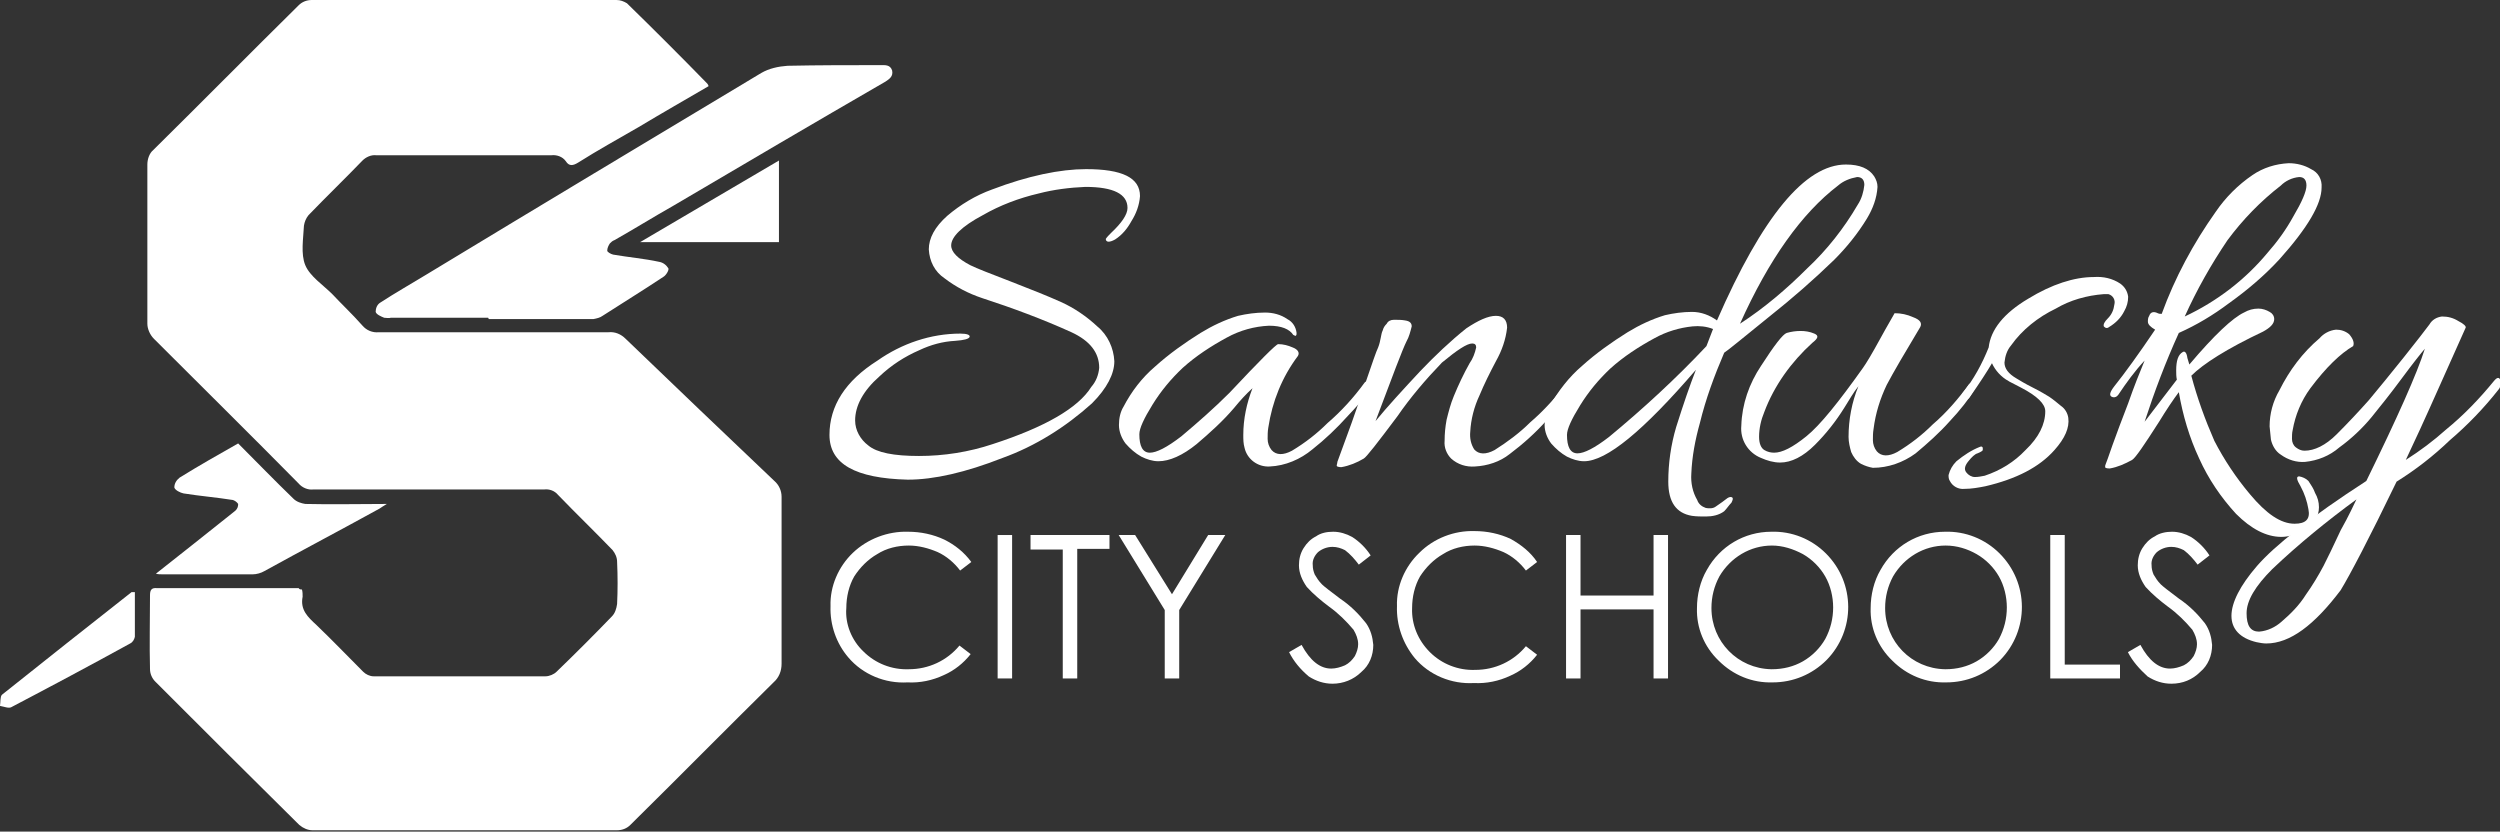 <?xml version="1.0" encoding="utf-8"?>
<!-- Generator: Adobe Illustrator 24.2.0, SVG Export Plug-In . SVG Version: 6.00 Build 0)  -->
<svg version="1.1" id="Layer_1" xmlns="http://www.w3.org/2000/svg" xmlns:xlink="http://www.w3.org/1999/xlink" x="0px" y="0px"
	 viewBox="0 0 380 126.4" style="enable-background:new 0 0 380 126.4;" xml:space="preserve">
<rect x="0" y="0" width="380" height="126.4" fill="#333333" stroke="none"/>
<style type="text/css">
	.st0{fill:#FFFFFF;}
</style>
<g id="Group_18" transform="translate(-198.712 -42.484)">
	<g id="Group_15" transform="translate(198.712 42.484)">
		<path id="Path_25" class="st0" d="M45.9,89.6c0.1,0.4,0.1,0.7,0.1,1.1c-0.4,2,0.8,3.1,2.1,4.3c2.4,2.3,4.7,4.7,7.1,7.1
			c0.4,0.4,1,0.7,1.6,0.7c8.7,0,17.4,0,26.1,0c0.6,0,1.3-0.3,1.7-0.7c2.8-2.7,5.6-5.5,8.4-8.4c0.5-0.5,0.7-1.2,0.8-1.9
			c0.1-2.1,0.1-4.2,0-6.4c0-0.7-0.3-1.3-0.7-1.8c-2.7-2.8-5.6-5.6-8.3-8.4c-0.5-0.6-1.3-0.9-2.1-0.8c-11.7,0-23.4,0-35.1,0
			c-0.8,0.1-1.7-0.3-2.2-0.9c-7.3-7.4-14.7-14.7-22-22c-0.6-0.6-1-1.5-1-2.3c0-8.1,0-16.1,0-24.2c0-0.8,0.3-1.7,0.9-2.2
			c7.4-7.3,14.7-14.7,22.1-22c0.5-0.5,1.2-0.8,2-0.8C62.8,0,78.2,0,93.7,0c0.6,0,1.1,0.2,1.6,0.5c4.1,4,8.2,8.1,12.2,12.2
			c0.1,0.1,0.2,0.3,0.2,0.4c-3.6,2.1-7.1,4.1-10.6,6.2c-3.1,1.8-6.2,3.5-9.2,5.4c-0.8,0.5-1.4,0.6-1.9-0.2c-0.5-0.7-1.4-1-2.2-0.9
			c-8.9,0-17.7,0-26.6,0c-0.8-0.1-1.6,0.3-2.1,0.8c-2.7,2.8-5.5,5.5-8.2,8.3c-0.4,0.5-0.6,1-0.7,1.6c-0.1,2-0.5,4.3,0.2,6
			s2.7,3,4.1,4.4c1.5,1.6,3.1,3.1,4.6,4.8c0.6,0.7,1.5,1.1,2.5,1c11.6,0,23.2,0,34.9,0c1-0.1,1.9,0.3,2.6,1
			c7.5,7.2,15,14.4,22.6,21.6c0.7,0.6,1.1,1.5,1.1,2.4c0,8.5,0,17,0,25.4c0,1.1-0.4,2.1-1.2,2.8c-7.3,7.2-14.5,14.5-21.8,21.7
			c-0.5,0.5-1.2,0.8-2,0.8c-15.4,0-30.9,0-46.3,0c-0.7,0-1.4-0.3-2-0.8c-7.3-7.2-14.6-14.5-21.9-21.8c-0.5-0.5-0.8-1.2-0.8-1.9
			c-0.1-3.7,0-7.5,0-11.2c0-0.8,0.2-1.2,1.1-1.1c7.2,0,14.3,0,21.5,0C45.5,89.6,45.7,89.6,45.9,89.6"/>
		<path id="Path_26" class="st0" d="M74.2,48.3H59.4c-0.3,0.1-0.7,0-1,0c-0.5-0.2-1.2-0.5-1.3-0.9c0-0.5,0.2-1.1,0.7-1.4
			c2.3-1.5,4.6-2.8,6.9-4.2c17-10.3,34-20.5,51-30.7c1.2-0.7,2.6-1,4-1.1c4.7-0.1,9.4-0.1,14.1-0.1c0.7,0,1.5-0.1,1.8,0.8
			c0.2,0.9-0.4,1.3-1,1.7C123.7,18.7,113,25,102.3,31.3c-3,1.7-5.9,3.5-8.9,5.2c-0.3,0.1-0.5,0.3-0.7,0.5c-0.2,0.3-0.4,0.7-0.4,1.1
			c0,0.2,0.5,0.5,0.9,0.6c2.3,0.4,4.7,0.6,7,1.1c0.6,0.1,1.1,0.5,1.4,1c0.1,0.3-0.4,1.1-0.8,1.3c-3,2-6.1,3.9-9.2,5.9
			c-0.4,0.3-0.9,0.4-1.4,0.5c-5.3,0-10.6,0-15.9,0L74.2,48.3z"/>
		<path id="Path_27" class="st0" d="M23.7,87.2c3.7-2.9,7.2-5.7,10.6-8.4c0.5-0.4,1-0.8,1.5-1.2c0.3-0.3,0.4-0.6,0.4-1
			c-0.2-0.3-0.5-0.5-0.8-0.6c-2.5-0.4-5-0.6-7.5-1c-0.5-0.1-1.3-0.5-1.4-0.9c0-0.6,0.3-1.1,0.8-1.5c2.9-1.8,5.9-3.5,8.9-5.2
			c2.8,2.8,5.6,5.7,8.4,8.4c0.5,0.5,1.2,0.7,1.8,0.8c4,0.1,8,0,12.4,0c-0.5,0.3-0.8,0.5-1.1,0.7c-5.8,3.2-11.7,6.3-17.5,9.5
			c-0.5,0.3-1.2,0.5-1.8,0.5c-4.5,0-9.1,0-13.6,0C24.4,87.3,24,87.3,23.7,87.2"/>
		<path id="Path_28" class="st0" d="M118.4,24.4v12.4H97.3L118.4,24.4"/>
		<path id="Path_29" class="st0" d="M20.5,90c0,2.3,0,4.6,0,6.8c-0.1,0.4-0.3,0.8-0.7,1c-6,3.3-12,6.5-18.1,9.7
			c-0.4,0.2-1.1-0.1-1.7-0.2c0.1-0.6,0-1.4,0.3-1.7c6.5-5.2,13.1-10.4,19.7-15.6C20.2,90,20.3,90,20.5,90"/>
	</g>
	<g id="Group_16" transform="translate(324.792 67.492)">
		<path id="Path_30" class="st0" d="M47.2,4.8c-0.1,1.4-0.6,2.7-1.3,3.8c-0.6,1.1-1.4,2.1-2.5,2.8c-0.9,0.5-1.4,0.4-1.4-0.1
			c0.2-0.3,0.5-0.6,0.8-0.9c1.6-1.5,2.5-2.8,2.5-3.8c0-2.1-2.1-3.2-6.4-3.2c-2.4,0.1-4.8,0.4-7.1,1c-3,0.7-5.9,1.8-8.5,3.3
			c-3.2,1.7-4.8,3.3-4.8,4.6c0,1,1,2,2.9,3c1,0.5,3.1,1.3,6.2,2.5c3.1,1.2,5.6,2.2,7.6,3.1c2,0.9,3.9,2.2,5.5,3.7
			c1.6,1.3,2.5,3.3,2.6,5.3c0,1.9-1.1,4.1-3.4,6.4c-4,3.6-8.6,6.5-13.6,8.3c-5.6,2.2-10.4,3.3-14.4,3.3C3.9,47.7,0,45.5,0,41.1
			c0-4.4,2.4-8.2,7.3-11.3c3.7-2.6,8.1-4.1,12.6-4.1c1,0,1.5,0.2,1.4,0.5s-0.8,0.5-2.2,0.6c-1.9,0.1-3.7,0.6-5.4,1.4
			c-2.3,1-4.3,2.3-6.1,4c-2.5,2.2-3.7,4.5-3.7,6.7c0,1.5,0.8,2.9,2,3.8c1.3,1.1,3.9,1.6,7.7,1.6c3.8,0,7.6-0.6,11.2-1.8
			c8-2.6,13-5.5,15-8.7c0.7-0.8,1.1-1.8,1.2-2.9c0-2.3-1.4-4.1-4.2-5.4c-4.4-2-9-3.7-13.6-5.2c-2.1-0.7-4-1.7-5.7-3
			c-1.5-1-2.3-2.6-2.4-4.4c0-1.7,0.9-3.4,2.8-5.1c2-1.7,4.3-3.1,6.8-4C30.2,1.7,35.1,0.7,39,0.7C44.5,0.7,47.2,2,47.2,4.8z"/>
		<path id="Path_31" class="st0" d="M50,45.1c-0.9,0-1.8-0.3-2.6-0.7c-0.9-0.5-1.7-1.2-2.4-2c-0.6-0.8-1-1.8-1-2.8
			c0-1,0.2-2,0.7-2.8c1.2-2.3,2.8-4.4,4.8-6.1c2.1-1.9,4.5-3.6,6.9-5.1c1.8-1.1,3.7-2,5.7-2.6c1.3-0.3,2.7-0.5,4.1-0.5
			c1.2,0,2.4,0.3,3.4,1c0.8,0.4,1.3,1.2,1.4,2.1c0,0.2,0,0.3-0.1,0.4c0,0.1-0.2,0-0.4-0.1c-0.6-0.9-1.8-1.4-3.7-1.4
			c-2.2,0.1-4.4,0.7-6.4,1.8c-2.4,1.3-4.7,2.8-6.7,4.6c-1.8,1.7-3.3,3.5-4.6,5.6c-1.3,2.1-2,3.6-2,4.5c0,1.8,0.5,2.8,1.6,2.8
			c1,0,2.6-0.8,4.8-2.5c2.5-2.1,5-4.3,7.3-6.6c4.6-4.9,7.1-7.4,7.4-7.4c0.8,0,1.5,0.2,2.2,0.5c0.8,0.3,1.1,0.8,0.8,1.3
			c-2.4,3.2-3.9,6.9-4.5,10.9c-0.1,0.6-0.1,1.1-0.1,1.7c0,0.6,0.2,1.2,0.6,1.7c0.7,0.8,1.8,0.8,3.1,0.1c2-1.2,3.8-2.6,5.4-4.2
			c2.1-1.8,4-3.9,5.6-6.1c0.1-0.2,0.4-0.3,0.7-0.2c0.2,0.1,0.4,0.2,0.4,0.3c0,0.7-1.2,2.4-3.6,4.9c-1.7,1.9-3.5,3.6-5.4,5.1
			c-1.8,1.5-4.1,2.5-6.5,2.6c-1.8,0.1-3.4-1.1-3.8-2.8c-0.2-0.7-0.2-1.3-0.2-2c0-2.4,0.5-4.8,1.4-7.1c-1,0.9-1.9,1.9-2.8,3
			c-1.7,2-3.7,3.8-5.7,5.5C53.7,44.2,51.7,45.1,50,45.1z"/>
		<path id="Path_32" class="st0" d="M101.3,23c1.1,0,1.7,0.6,1.7,1.8c-0.2,1.8-0.8,3.5-1.7,5.1c-0.9,1.7-1.8,3.5-2.5,5.2
			c-0.8,1.7-1.3,3.6-1.4,5.5c-0.1,1,0.1,1.9,0.6,2.7c0.7,0.8,1.8,0.8,3.1,0.1c1.9-1.2,3.8-2.6,5.4-4.2c2.1-1.8,4-3.9,5.6-6.1
			c0.2-0.2,0.5-0.3,0.7-0.2c0.3,0.1,0.4,0.2,0.4,0.4c0,0.1-0.1,0.3-0.2,0.4c-1.1,1.9-2.5,3.6-4,5.2c-1.7,1.9-3.6,3.6-5.6,5.1
			c-1.5,1.2-3.4,1.8-5.3,1.9c-1.3,0.1-2.6-0.3-3.6-1.2c-0.7-0.7-1.1-1.7-1-2.7c0-1.1,0.1-2.1,0.3-3.2c0.3-1.2,0.6-2.4,1.1-3.6
			c0.7-1.7,1.5-3.4,2.4-5c0.5-0.7,0.8-1.5,1-2.4c0-0.4-0.2-0.6-0.6-0.6c-0.8,0-2.3,1-4.6,2.9c-2.5,2.6-4.8,5.3-6.8,8.2
			c-3,4-4.7,6.2-5.1,6.4c-1,0.6-2.2,1.1-3.4,1.3c-0.4,0-0.7-0.1-0.7-0.2c0-0.2,0.1-0.4,0.1-0.6c0.1-0.3,0.6-1.6,1.5-4.1
			c0.9-2.4,1.8-5.1,2.8-8c1-2.9,1.6-4.7,1.9-5.3c0.2-0.5,0.3-1,0.4-1.5c0.1-0.4,0.1-0.7,0.3-1.1c0.1-0.4,0.3-0.7,0.6-1
			c0.2-0.4,0.6-0.6,1.1-0.6c0.6,0,1.2,0,1.7,0.1c0.7,0.1,1,0.4,1,0.9c-0.2,0.8-0.4,1.6-0.8,2.3c-0.6,1.2-2.1,5.2-4.7,12.1
			c1.8-2.2,4.1-4.7,6.8-7.6c2.2-2.3,4.5-4.5,7-6.5C98.6,23.7,100.1,23,101.3,23z"/>
		<path id="Path_33" class="st0" d="M114.4,30.6c2.1-1.9,4.5-3.6,6.9-5.1c1.8-1.1,3.7-2,5.7-2.6c1.3-0.3,2.7-0.5,4.1-0.5
			c1.4,0,2.7,0.5,3.8,1.3C141.8,7.9,148.3,0,154.5,0c2.1,0,3.5,0.6,4.3,1.8c0.3,0.5,0.5,1,0.5,1.6c-0.1,1.7-0.7,3.3-1.6,4.8
			c-1.4,2.3-3.1,4.4-5,6.3c-3.1,3-6.3,5.8-9.7,8.5c-4.2,3.4-6.5,5.3-7,5.6c-1.5,3.5-2.8,7-3.7,10.7c-0.7,2.5-1.2,5.1-1.3,7.7
			c-0.1,1.4,0.2,2.8,0.9,4c0.2,0.6,0.7,1,1.3,1.2c0.5,0.1,1.1,0.1,1.5-0.2c0.3-0.2,0.7-0.5,1-0.7c0.3-0.2,0.5-0.4,0.8-0.6
			c0.3-0.2,0.6-0.2,0.7-0.1c0.2,0.1,0.1,0.4-0.1,0.8c-0.4,0.4-0.7,0.9-1.1,1.3c-0.8,0.6-1.8,0.8-2.8,0.8c-0.7,0-1.4,0-2.1-0.1
			c-2.4-0.4-3.6-2.1-3.6-5.2c0-2.8,0.4-5.6,1.2-8.3c1.1-3.5,2.1-6.4,3-8.7c-8,9.3-13.6,13.9-17,13.9c-0.9,0-1.8-0.3-2.6-0.7
			c-0.9-0.5-1.7-1.2-2.4-2c-0.6-0.8-1-1.8-1-2.8c0-1,0.2-2,0.7-2.8C110.8,34.4,112.4,32.3,114.4,30.6z M134.3,25
			c-1-0.4-2.1-0.5-3.1-0.4c-2,0.2-4,0.8-5.8,1.8c-2.4,1.3-4.7,2.8-6.7,4.6c-1.8,1.7-3.3,3.5-4.6,5.6c-1.3,2.1-2,3.6-2,4.5
			c0,1.8,0.5,2.8,1.6,2.8c1,0,2.6-0.8,4.8-2.5c5.2-4.3,10.2-8.9,14.8-13.8L134.3,25z M156.3,6.1c0.6-0.9,0.9-2,1-3
			c0-0.8-0.4-1.2-1.1-1.2c-1.1,0.2-2.1,0.6-2.9,1.3c-5.5,4.2-10.5,11.2-14.9,21c3.7-2.4,7.1-5.3,10.2-8.4
			C151.6,13,154.2,9.7,156.3,6.1L156.3,6.1z"/>
		<path id="Path_34" class="st0" d="M170.3,39c-1.6,1.8-3.4,3.4-5.2,4.9c-1.9,1.4-4.2,2.2-6.5,2.2c-0.6-0.1-1.2-0.3-1.8-0.6
			c-0.7-0.4-1.2-1.1-1.5-1.8c-0.2-0.7-0.4-1.5-0.4-2.3c0-2.6,0.5-5.3,1.5-7.7c-0.8,1-1.4,2.1-2.1,3.2c-1.3,2.1-2.8,4-4.5,5.7
			c-1.8,1.8-3.6,2.7-5.3,2.7c-1,0-2-0.3-2.9-0.7c-2-0.8-3.2-2.8-3-4.9c0.1-3.3,1.2-6.4,3-9.1c2-3.1,3.3-4.8,3.9-5
			c0.7-0.2,1.4-0.3,2.1-0.3c0.7,0,1.4,0.1,2.1,0.4c0.7,0.3,0.6,0.7-0.3,1.4c-3.2,2.9-5.8,6.5-7.3,10.5c-0.5,1.2-0.8,2.5-0.8,3.8
			c0,1,0.3,1.7,0.8,2c0.5,0.3,1,0.4,1.5,0.4c1.2,0,2.8-0.8,4.9-2.5c2.1-1.7,4.9-5.2,8.6-10.4c0.5-0.7,1.4-2.2,2.6-4.4
			c1.2-2.2,2-3.5,2.2-3.9c1,0,1.9,0.2,2.8,0.6c1.1,0.4,1.4,0.9,1.1,1.5c-2.4,4-4.1,6.9-5.1,8.8c-1,2.1-1.7,4.3-2,6.7
			c-0.1,0.6-0.1,1.1-0.1,1.7c0,0.6,0.2,1.2,0.6,1.7c0.7,0.8,1.8,0.8,3.1,0.1c2-1.2,3.8-2.6,5.4-4.2c2.1-1.8,3.9-3.9,5.5-6.1
			c0.2-0.2,0.5-0.3,0.7-0.2c0.3,0.1,0.4,0.2,0.4,0.4c0,0.1-0.1,0.3-0.2,0.4C173.2,35.7,171.8,37.4,170.3,39z"/>
		<path id="Path_35" class="st0" d="M173.2,45c-0.6,0.7-0.8,1.3-0.4,1.8c0.3,0.4,0.8,0.7,1.3,0.7c0.5,0,1-0.1,1.5-0.2
			c2.4-0.8,4.5-2.1,6.2-3.9c2-1.9,3-3.9,3-5.9c0-1.1-1.2-2.3-3.7-3.6c-1.1-0.6-1.8-0.9-1.9-1c-1.1-0.6-2-1.6-2.5-2.7
			c-0.7,1.2-1.8,2.9-3.4,5.2c-0.3,0.4-0.7,0.5-1,0.3s-0.3-0.5-0.1-0.9c1.7-2.1,3-4.5,4-7c0.3-2.7,2.3-5.2,6-7.4
			c3.6-2.2,7-3.3,10-3.3c1.4-0.1,2.8,0.2,4,1c0.7,0.5,1.1,1.2,1.2,2c0,0.8-0.2,1.5-0.6,2.2c-0.5,1-1.3,1.8-2.3,2.4
			c-0.2,0.2-0.5,0.2-0.7,0c0,0-0.1-0.1-0.1-0.1c-0.1-0.3,0.1-0.7,0.6-1.2c0.6-0.6,0.9-1.3,1-2.1c0.2-0.7-0.2-1.4-0.9-1.6
			c-0.1,0-0.2,0-0.3,0h-0.4c-2.6,0.2-5.1,0.9-7.3,2.2c-2.7,1.3-5.1,3.2-6.8,5.6c-0.6,0.7-0.9,1.6-1,2.6c0,0.9,0.6,1.7,1.8,2.4
			c0.5,0.3,1.3,0.8,2.5,1.4s2,1.1,2.5,1.4c0.6,0.4,1.2,0.9,1.8,1.4c0.6,0.4,1,1.1,1.1,1.8c0.2,1.5-0.5,3.1-2.1,4.9
			c-2.3,2.6-5.8,4.4-10.5,5.5c-1,0.2-2.1,0.4-3.2,0.4c-0.9,0.1-1.8-0.4-2.2-1.2c-0.2-0.3-0.2-0.6-0.2-0.9c0.2-0.8,0.6-1.5,1.2-2.1
			c1.1-0.9,2.3-1.7,3.6-2.2c0.2-0.1,0.4,0,0.4,0.2c0,0.1,0,0.2,0,0.3c0,0.1-0.3,0.3-0.8,0.5C174.1,44,173.6,44.5,173.2,45z"/>
		<path id="Path_36" class="st0" d="M198,44.9c-1.1,0.6-2.2,1.1-3.4,1.3c-0.5,0-0.7-0.1-0.7-0.2c0-0.2,0-0.3,0.1-0.5
			c0.1-0.2,0.4-1.1,1-2.8c0.6-1.7,1.4-3.8,2.4-6.4c0.9-2.6,1.8-4.8,2.5-6.5c-1.5,1.6-2.8,3.4-4,5.2c-0.2,0.3-0.6,0.5-1,0.3
			c-0.4-0.2-0.3-0.7,0.4-1.6c1.6-2,3.7-4.9,6.2-8.6c-0.7-0.4-1.1-0.8-1.1-1.2c0-0.3,0-0.6,0.2-0.9c0.2-0.6,0.7-0.7,1.3-0.4
			c0.2,0.1,0.4,0.1,0.6,0.1c2-5.5,4.8-10.7,8.2-15.5c1.5-2.2,3.4-4.1,5.6-5.6c1.6-1.1,3.5-1.7,5.5-1.8c1.2,0,2.4,0.3,3.4,0.9
			c1.1,0.5,1.7,1.6,1.6,2.8c0,2.5-2.1,6.1-6.4,10.9c-2.3,2.5-4.9,4.7-7.7,6.7c-2.4,1.8-4.9,3.3-7.6,4.5c-2,4.4-3.7,8.9-5.2,13.5
			l4.9-6.4c-0.1-0.5-0.1-0.9-0.1-1.4c0-1.5,0.3-2.4,1-2.8c0.3-0.2,0.6,0.1,0.7,0.9l0.3,1c3.8-4.5,6.6-7.1,8.3-7.9
			c0.7-0.4,1.4-0.6,2.2-0.6c0.6,0,1.2,0.2,1.7,0.5c0.4,0.2,0.7,0.6,0.7,1.1c0,0.7-0.6,1.3-1.7,1.9c-5.5,2.6-9.1,4.9-10.9,6.7
			c0.9,3.4,2.1,6.7,3.5,9.9c1.5,2.9,3.3,5.6,5.4,8.1c2.5,3,4.7,4.5,6.8,4.5c1.7,0,2.4-0.7,2.1-2.2c-0.2-1.2-0.6-2.4-1.2-3.5
			c-0.6-1-0.7-1.5-0.2-1.5c0.5,0.1,1,0.3,1.4,0.7c0.4,0.6,0.8,1.2,1,1.8c0.4,0.7,0.6,1.4,0.6,2.2c0,1.4-0.8,2.6-2,3.3
			c-1.1,0.7-2.4,1.2-3.7,1.2c-2.3,0-4.6-1.2-6.9-3.5c-2.3-2.5-4.2-5.3-5.6-8.4c-1.5-3.2-2.5-6.6-3.1-10.1c-0.9,1.2-1.9,2.7-3,4.5
			C199.8,42.7,198.5,44.6,198,44.9z M222.5,7.9c1.3-2.2,2-3.8,2-4.7s-0.4-1.3-1.1-1.3c-1.1,0.1-2.1,0.6-2.8,1.3
			c-3.1,2.4-5.8,5.2-8.1,8.3c-2.5,3.7-4.7,7.6-6.5,11.6c4.9-2.3,9.2-5.6,12.6-9.7C220.1,11.7,221.4,9.9,222.5,7.9z"/>
		<path id="Path_37" class="st0" d="M218.4,72.8c-0.5,0-1-0.1-1.5-0.2c-2.5-0.6-3.8-2-3.8-4s1.3-4.6,3.9-7.6
			c2.6-3,8.1-7.4,16.6-12.9c4.7-9.6,7.7-16.3,8.9-20.1c-0.6,0.7-1.8,2.2-3.5,4.5c-1.7,2.3-3.3,4.3-4.6,5.9c-1.4,1.7-3.1,3.3-4.9,4.6
			c-1.5,1.3-3.3,2-5.2,2.2c-1.3,0.1-2.6-0.3-3.7-1.1c-0.8-0.5-1.3-1.4-1.5-2.3c-0.1-0.7-0.1-1.3-0.2-2c0-1.9,0.5-3.8,1.5-5.5
			c1.5-3,3.5-5.7,6.1-7.9c0.6-0.7,1.5-1.2,2.5-1.3c0.7,0,1.4,0.2,2,0.7c0.6,0.7,0.8,1.3,0.6,1.8c-1.9,1.1-4.1,3.2-6.5,6.4
			c-1.4,1.9-2.3,4.1-2.7,6.4c-0.1,0.4-0.1,0.9-0.1,1.3c0,0.5,0.2,1,0.6,1.3c0.4,0.3,0.8,0.5,1.3,0.5c1.5,0,3.2-0.8,4.9-2.5
			s3.3-3.4,4.9-5.2c1.5-1.8,3.3-4,5.3-6.5c2-2.5,3.3-4.2,3.9-5c0.4-0.7,1.1-1.1,1.9-1.2c0.9,0,1.7,0.2,2.5,0.7
			c0.8,0.4,1.2,0.8,1.1,1s-1.4,3.1-3.8,8.5c-2.4,5.4-4.2,9.3-5.3,11.6c2.2-1.4,4.2-2.9,6.1-4.6c2.7-2.2,5.1-4.7,7.3-7.4
			c0.5-0.6,0.8-0.6,1-0.1c0.1,0.2,0.1,0.3,0.1,0.5c-0.1,0.3-0.2,0.7-0.4,0.9c-2.2,2.8-4.7,5.4-7.4,7.7c-2.5,2.4-5.2,4.5-8.1,6.3
			c-4.2,8.7-7.1,14.2-8.5,16.5C225.7,70,222,72.8,218.4,72.8z M232.1,50.9c-4.5,3.3-8.8,6.8-12.8,10.6c-2.6,2.6-3.9,4.8-3.9,6.7
			c0,1.9,0.6,2.8,1.9,2.8c1.3-0.1,2.5-0.7,3.4-1.5c1.4-1.2,2.7-2.5,3.7-4.1c1-1.4,1.9-2.9,2.7-4.4c0.6-1.2,1.5-3,2.6-5.4
			C231,53.3,231.7,51.7,232.1,50.9L232.1,50.9z"/>
	</g>
	<g id="Group_17" transform="translate(324.952 123.308)">
		<path id="Path_38" class="st0" d="M21.4,4.6l-1.7,1.3c-0.9-1.2-2.1-2.2-3.4-2.8c-1.4-0.6-2.9-1-4.4-1c-1.7,0-3.4,0.4-4.8,1.3
			c-1.4,0.8-2.6,2-3.5,3.4c-0.8,1.4-1.2,3.1-1.2,4.8C2.2,14,3.2,16.5,5,18.2c1.8,1.8,4.3,2.8,6.9,2.7c3,0,5.8-1.3,7.7-3.6l1.7,1.3
			c-1.1,1.4-2.5,2.5-4.1,3.2c-1.7,0.8-3.6,1.2-5.5,1.1c-3.4,0.2-6.8-1.2-9-3.8C0.9,17-0.1,14.2,0,11.3c-0.1-3,1.2-6,3.4-8.1
			C5.6,1.1,8.7-0.1,11.8,0c1.9,0,3.8,0.4,5.5,1.2C18.9,2,20.3,3.1,21.4,4.6z"/>
		<path id="Path_39" class="st0" d="M25.4,0.5h2.2v21.8h-2.2V0.5z"/>
		<path id="Path_40" class="st0" d="M30.4,2.7V0.5h12v2.1h-4.9v19.7h-2.2V2.7H30.4z"/>
		<path id="Path_41" class="st0" d="M43.8,0.5h2.5l5.6,9l5.5-9H60L53,11.9v10.4h-2.2V11.9L43.8,0.5z"/>
		<path id="Path_42" class="st0" d="M69.7,18.3l1.9-1.1c1.3,2.4,2.8,3.6,4.5,3.6c0.7,0,1.4-0.2,2.1-0.5c0.6-0.3,1.1-0.8,1.5-1.4
			c0.3-0.6,0.5-1.2,0.5-1.8c0-0.8-0.3-1.5-0.7-2.2c-1.1-1.3-2.3-2.5-3.7-3.5c-1.2-0.9-2.4-1.9-3.4-3c-0.7-1-1.2-2.1-1.2-3.3
			c0-0.9,0.2-1.8,0.7-2.6c0.5-0.8,1.1-1.4,1.9-1.8C74.5,0.2,75.4,0,76.4,0c1,0,2,0.3,2.9,0.8c1.1,0.7,2.1,1.7,2.8,2.8l-1.8,1.4
			c-0.6-0.8-1.3-1.6-2.1-2.2c-0.6-0.3-1.2-0.5-1.9-0.5c-0.8,0-1.6,0.3-2.2,0.8c-0.5,0.5-0.9,1.2-0.8,2c0,0.5,0.1,0.9,0.3,1.4
			c0.3,0.5,0.6,1,1.1,1.5c0.3,0.3,1.2,1,2.8,2.2c1.5,1,2.8,2.3,3.9,3.7c0.7,1,1,2.1,1.1,3.3c0,1.6-0.6,3.1-1.8,4.1
			c-1.2,1.2-2.8,1.8-4.4,1.8c-1.3,0-2.5-0.4-3.6-1.1C71.4,20.9,70.4,19.7,69.7,18.3z"/>
		<path id="Path_43" class="st0" d="M107.4,4.6l-1.7,1.3c-0.9-1.2-2.1-2.2-3.4-2.8c-1.4-0.6-2.9-1-4.4-1c-1.7,0-3.4,0.4-4.8,1.3
			c-1.4,0.8-2.6,2-3.5,3.4c-0.8,1.4-1.2,3.1-1.2,4.8c-0.1,2.5,0.9,4.9,2.7,6.7c1.8,1.8,4.3,2.8,6.9,2.7c3,0,5.8-1.3,7.7-3.6l1.7,1.3
			c-1.1,1.4-2.5,2.5-4.1,3.2c-1.7,0.8-3.6,1.2-5.5,1.1c-3.4,0.2-6.8-1.2-9-3.8C87,17,86,14.2,86.1,11.3c-0.1-3,1.2-6,3.4-8.1
			c2.2-2.2,5.3-3.4,8.4-3.3c1.9,0,3.8,0.4,5.5,1.2C105,2,106.4,3.1,107.4,4.6z"/>
		<path id="Path_44" class="st0" d="M111.8,0.5h2.2v9.2h11.1V0.5h2.2v21.8h-2.2V11.8H114v10.5h-2.2V0.5z"/>
		<path id="Path_45" class="st0" d="M143,0c3.1-0.1,6.1,1.1,8.3,3.3c4.5,4.5,4.5,11.7,0.1,16.2c-2.2,2.2-5.1,3.4-8.2,3.4
			c-3.1,0.1-6-1.1-8.2-3.3c-2.2-2.1-3.4-5-3.3-8c0-2,0.5-4.1,1.5-5.8C135.2,2.2,138.9,0,143,0z M143.1,2.1c-3.3,0-6.3,1.8-8,4.7
			c-0.8,1.5-1.2,3.1-1.2,4.8c0,5.1,4,9.2,9.1,9.3c0,0,0.1,0,0.1,0c1.7,0,3.3-0.4,4.7-1.2c1.4-0.8,2.6-2,3.4-3.4
			c0.8-1.5,1.2-3.1,1.2-4.8c0-1.6-0.4-3.3-1.2-4.7c-0.8-1.4-2-2.6-3.4-3.4C146.3,2.6,144.7,2.1,143.1,2.1L143.1,2.1z"/>
		<path id="Path_46" class="st0" d="M169.4,0c3.1-0.1,6.1,1.1,8.3,3.3c4.5,4.5,4.5,11.7,0.1,16.2c-2.2,2.2-5.1,3.4-8.2,3.4
			c-3.1,0.1-6-1.1-8.2-3.3c-2.2-2.1-3.4-5-3.3-8c0-2,0.5-4.1,1.5-5.8C161.6,2.2,165.3,0,169.4,0L169.4,0z M169.5,2.1
			c-3.3,0-6.3,1.8-8,4.7c-0.8,1.5-1.2,3.1-1.2,4.8c0,5.1,4,9.2,9.1,9.3c0,0,0.1,0,0.1,0c1.7,0,3.3-0.4,4.7-1.2
			c1.4-0.8,2.6-2,3.4-3.4c0.8-1.5,1.2-3.1,1.2-4.8c0-1.6-0.4-3.3-1.2-4.7c-0.8-1.4-2-2.6-3.4-3.4C172.8,2.6,171.2,2.1,169.5,2.1
			L169.5,2.1z"/>
		<path id="Path_47" class="st0" d="M185.4,0.5h2.2v19.7h8.4v2.1h-10.6L185.4,0.5z"/>
		<path id="Path_48" class="st0" d="M197.2,18.3l1.9-1.1c1.3,2.4,2.8,3.6,4.5,3.6c0.7,0,1.4-0.2,2.1-0.5c0.6-0.3,1.1-0.8,1.5-1.4
			c0.3-0.6,0.5-1.2,0.5-1.8c0-0.8-0.3-1.5-0.7-2.2c-1.1-1.3-2.3-2.5-3.7-3.5c-1.2-0.9-2.4-1.9-3.4-3c-0.7-1-1.2-2.1-1.2-3.3
			c0-0.9,0.2-1.8,0.7-2.6c0.5-0.8,1.1-1.4,1.9-1.8C202,0.2,203,0,203.9,0c1,0,2,0.3,2.9,0.8c1.1,0.7,2.1,1.7,2.8,2.8l-1.8,1.4
			c-0.6-0.8-1.3-1.6-2.1-2.2c-0.6-0.3-1.2-0.5-1.9-0.5c-0.8,0-1.6,0.3-2.2,0.8c-0.5,0.5-0.9,1.2-0.8,2c0,0.5,0.1,0.9,0.3,1.4
			c0.3,0.5,0.6,1,1.1,1.5c0.3,0.3,1.2,1,2.8,2.2c1.5,1,2.8,2.3,3.9,3.7c0.7,1,1,2.1,1.1,3.3c0,1.6-0.6,3.1-1.8,4.1
			c-1.2,1.2-2.7,1.8-4.4,1.8c-1.3,0-2.5-0.4-3.6-1.1C199,20.9,197.9,19.7,197.2,18.3z"/>
	</g>
</g>
</svg>
